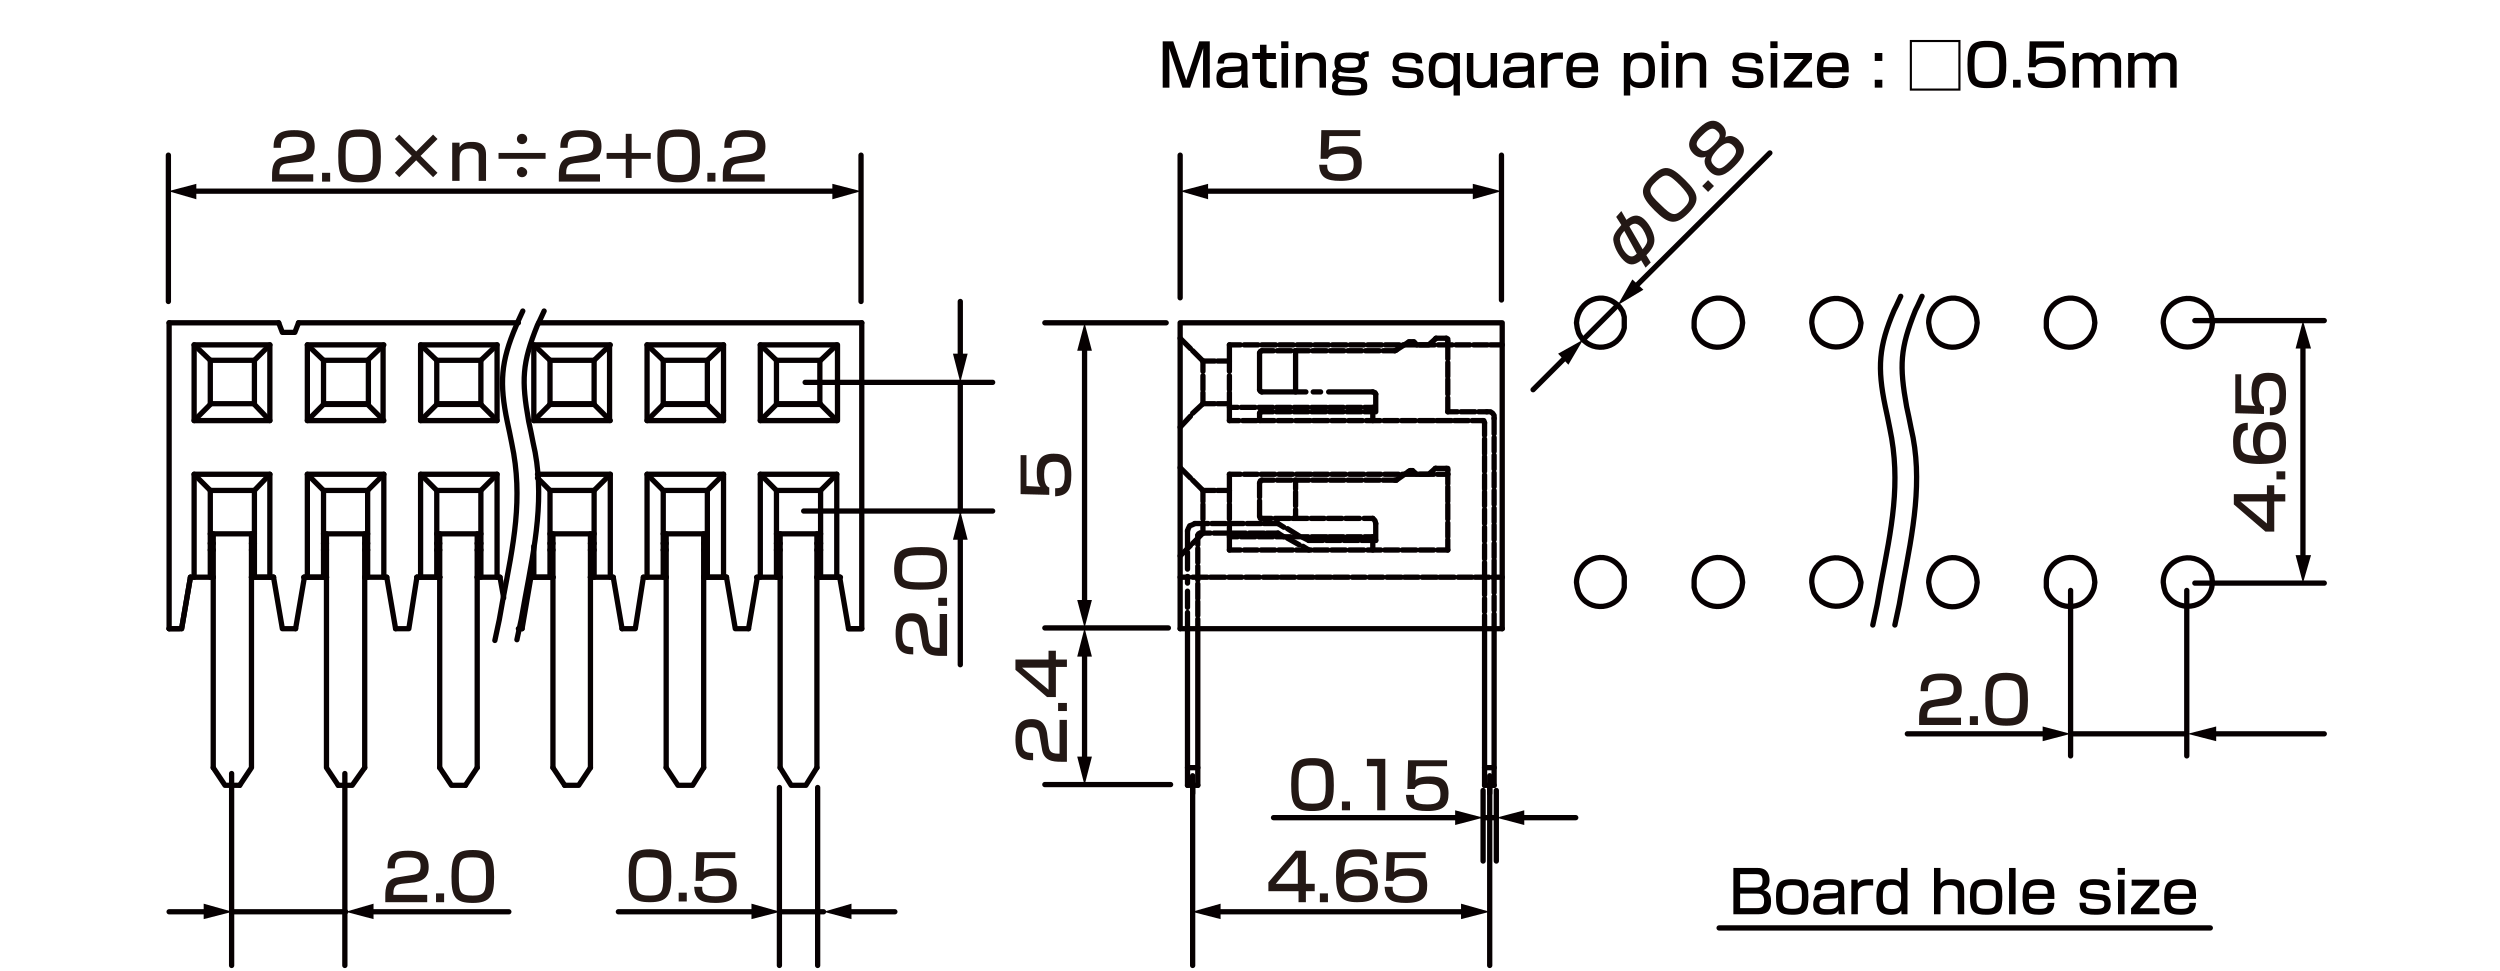 <?xml version="1.0" encoding="UTF-8"?>
<svg id="_レイヤー_1" data-name="レイヤー 1" xmlns="http://www.w3.org/2000/svg" width="119.944mm" height="46.567mm" version="1.1" viewBox="0 0 340 132">
  <defs>
    <style>
      .cls-1 {
        fill: #231815;
      }

      .cls-1, .cls-2, .cls-3 {
        stroke-width: 0px;
      }

      .cls-4 {
        fill: none;
        stroke: #060001;
        stroke-linecap: round;
        stroke-linejoin: round;
        stroke-width: .72px;
      }

      .cls-2 {
        fill: #040000;
      }

      .cls-3 {
        fill: #060001;
      }
    </style>
  </defs>
  <g id="FS2004">
    <g>
      <line class="cls-4" x1="201.9" y1="85.5" x2="201.9" y2="106.8"/>
      <line class="cls-4" x1="203.2" y1="85.5" x2="203.2" y2="106.8"/>
      <line class="cls-4" x1="161.5" y1="85.5" x2="161.5" y2="106.8"/>
      <line class="cls-4" x1="162.9" y1="85.5" x2="162.9" y2="106.8"/>
      <polyline class="cls-4" points="162.5 71.2 162.1 71.4 161.8 71.5 161.6 71.9 161.5 72.2"/>
      <polyline class="cls-4" points="163.2 72.5 163 72.6 162.9 72.8"/>
      <line class="cls-4" x1="171.9" y1="71.2" x2="173.8" y2="71.2"/>
      <line class="cls-4" x1="162.5" y1="71.2" x2="164.3" y2="71.2"/>
      <line class="cls-4" x1="164.8" y1="71.2" x2="166.7" y2="71.2"/>
      <line class="cls-4" x1="167.2" y1="71.2" x2="169.1" y2="71.2"/>
      <line class="cls-4" x1="169.6" y1="71.2" x2="171.5" y2="71.2"/>
      <line class="cls-4" x1="174.6" y1="73" x2="173.8" y2="72.5"/>
      <line class="cls-4" x1="178" y1="74.8" x2="177.2" y2="74.3"/>
      <line class="cls-4" x1="176.7" y1="74.1" x2="175.1" y2="73.2"/>
      <line class="cls-4" x1="174.6" y1="71.7" x2="173.8" y2="71.2"/>
      <line class="cls-4" x1="178" y1="73.5" x2="177.2" y2="73.1"/>
      <line class="cls-4" x1="176.7" y1="72.9" x2="175.1" y2="71.9"/>
      <line class="cls-4" x1="195.5" y1="74.8" x2="196.9" y2="74.8"/>
      <line class="cls-4" x1="167.2" y1="74.8" x2="168.7" y2="74.8"/>
      <line class="cls-4" x1="169.2" y1="74.8" x2="171" y2="74.8"/>
      <line class="cls-4" x1="171.5" y1="74.8" x2="173.4" y2="74.8"/>
      <line class="cls-4" x1="173.9" y1="74.8" x2="175.8" y2="74.8"/>
      <line class="cls-4" x1="176.3" y1="74.8" x2="178.3" y2="74.8"/>
      <line class="cls-4" x1="178.7" y1="74.8" x2="180.6" y2="74.8"/>
      <line class="cls-4" x1="181.1" y1="74.8" x2="183" y2="74.8"/>
      <line class="cls-4" x1="183.5" y1="74.8" x2="185.5" y2="74.8"/>
      <line class="cls-4" x1="186" y1="74.8" x2="187.8" y2="74.8"/>
      <line class="cls-4" x1="188.3" y1="74.8" x2="190.2" y2="74.8"/>
      <line class="cls-4" x1="190.7" y1="74.8" x2="192.6" y2="74.8"/>
      <line class="cls-4" x1="193.1" y1="74.8" x2="195" y2="74.8"/>
      <line class="cls-4" x1="195.5" y1="64.5" x2="196.9" y2="64.5"/>
      <line class="cls-4" x1="167.2" y1="64.5" x2="168.7" y2="64.5"/>
      <line class="cls-4" x1="169.2" y1="64.5" x2="171" y2="64.5"/>
      <line class="cls-4" x1="171.5" y1="64.5" x2="173.4" y2="64.5"/>
      <line class="cls-4" x1="173.9" y1="64.5" x2="175.8" y2="64.5"/>
      <line class="cls-4" x1="176.3" y1="64.5" x2="178.3" y2="64.5"/>
      <line class="cls-4" x1="178.7" y1="64.5" x2="180.6" y2="64.5"/>
      <line class="cls-4" x1="181.1" y1="64.5" x2="183" y2="64.5"/>
      <line class="cls-4" x1="183.5" y1="64.5" x2="185.5" y2="64.5"/>
      <line class="cls-4" x1="186" y1="64.5" x2="187.8" y2="64.5"/>
      <line class="cls-4" x1="188.3" y1="64.5" x2="190.2" y2="64.5"/>
      <line class="cls-4" x1="190.7" y1="64.5" x2="192.6" y2="64.5"/>
      <line class="cls-4" x1="193.1" y1="64.5" x2="195" y2="64.5"/>
      <line class="cls-4" x1="196.9" y1="65.8" x2="196.9" y2="64.5"/>
      <line class="cls-4" x1="196.7" y1="63.7" x2="195.3" y2="63.7"/>
      <line class="cls-4" x1="196.9" y1="64.5" x2="196.9" y2="63.9"/>
      <line class="cls-4" x1="196.9" y1="74.8" x2="196.9" y2="73.4"/>
      <line class="cls-4" x1="196.9" y1="73" x2="196.9" y2="71.1"/>
      <line class="cls-4" x1="196.9" y1="70.6" x2="196.9" y2="68.6"/>
      <line class="cls-4" x1="196.9" y1="68.2" x2="196.9" y2="66.2"/>
      <polyline class="cls-4" points="192.3 64.2 192.7 64.5 194.3 64.5 195.2 63.7"/>
      <line class="cls-4" x1="191.6" y1="64.1" x2="189.9" y2="65.3"/>
      <line class="cls-4" x1="192.1" y1="64" x2="191.8" y2="64"/>
      <line class="cls-4" x1="173.2" y1="65.3" x2="171.6" y2="65.3"/>
      <line class="cls-4" x1="189.7" y1="65.3" x2="188.1" y2="65.3"/>
      <line class="cls-4" x1="187.6" y1="65.3" x2="185.7" y2="65.3"/>
      <line class="cls-4" x1="185.2" y1="65.3" x2="183.3" y2="65.3"/>
      <line class="cls-4" x1="182.8" y1="65.3" x2="180.9" y2="65.3"/>
      <line class="cls-4" x1="180.4" y1="65.3" x2="178.5" y2="65.3"/>
      <line class="cls-4" x1="178" y1="65.3" x2="176.1" y2="65.3"/>
      <line class="cls-4" x1="175.6" y1="65.3" x2="173.7" y2="65.3"/>
      <line class="cls-4" x1="163.6" y1="71.1" x2="163.6" y2="72.5"/>
      <line class="cls-4" x1="163.6" y1="66.7" x2="163.6" y2="68.2"/>
      <line class="cls-4" x1="163.6" y1="68.6" x2="163.6" y2="70.6"/>
      <line class="cls-4" x1="165.6" y1="66.7" x2="167.2" y2="66.7"/>
      <line class="cls-4" x1="167.2" y1="72.5" x2="167.2" y2="74.8"/>
      <line class="cls-4" x1="167.2" y1="66.7" x2="167.2" y2="64.5"/>
      <line class="cls-4" x1="163.6" y1="66.7" x2="165.2" y2="66.7"/>
      <line class="cls-4" x1="172.3" y1="72.5" x2="173.8" y2="72.5"/>
      <line class="cls-4" x1="163.2" y1="72.5" x2="164.6" y2="72.5"/>
      <line class="cls-4" x1="165.1" y1="72.5" x2="167.1" y2="72.5"/>
      <line class="cls-4" x1="167.5" y1="72.5" x2="169.4" y2="72.5"/>
      <line class="cls-4" x1="169.9" y1="72.5" x2="171.9" y2="72.5"/>
      <line class="cls-4" x1="171.3" y1="68.1" x2="171.3" y2="70.2"/>
      <line class="cls-4" x1="171.3" y1="65.7" x2="171.3" y2="67.6"/>
      <line class="cls-4" x1="185.5" y1="70.5" x2="186.7" y2="70.5"/>
      <line class="cls-4" x1="187.1" y1="71.2" x2="187.1" y2="73.5"/>
      <line class="cls-4" x1="171.6" y1="70.5" x2="172.9" y2="70.5"/>
      <line class="cls-4" x1="173.4" y1="70.5" x2="175.4" y2="70.5"/>
      <line class="cls-4" x1="175.8" y1="70.5" x2="177.8" y2="70.5"/>
      <line class="cls-4" x1="178.3" y1="70.5" x2="180.1" y2="70.5"/>
      <line class="cls-4" x1="180.6" y1="70.5" x2="182.5" y2="70.5"/>
      <line class="cls-4" x1="183" y1="70.5" x2="184.9" y2="70.5"/>
      <line class="cls-4" x1="179.9" y1="73.5" x2="178" y2="73.5"/>
      <line class="cls-4" x1="187.1" y1="73.5" x2="185.2" y2="73.5"/>
      <line class="cls-4" x1="184.7" y1="73.5" x2="182.8" y2="73.5"/>
      <line class="cls-4" x1="182.3" y1="73.5" x2="180.4" y2="73.5"/>
      <line class="cls-4" x1="161.9" y1="65" x2="160.5" y2="63.6"/>
      <line class="cls-4" x1="163.6" y1="66.7" x2="162.2" y2="65.3"/>
      <line class="cls-4" x1="161.9" y1="74.2" x2="160.5" y2="75.6"/>
      <line class="cls-4" x1="163.6" y1="72.5" x2="162.2" y2="73.9"/>
      <line class="cls-4" x1="168.3" y1="73" x2="167.2" y2="73"/>
      <line class="cls-4" x1="186.7" y1="73" x2="185.6" y2="73"/>
      <line class="cls-4" x1="185.1" y1="73" x2="183.2" y2="73"/>
      <line class="cls-4" x1="182.7" y1="73" x2="180.8" y2="73"/>
      <line class="cls-4" x1="180.4" y1="73" x2="178.4" y2="73"/>
      <line class="cls-4" x1="177.9" y1="73" x2="176" y2="73"/>
      <line class="cls-4" x1="175.5" y1="73" x2="173.6" y2="73"/>
      <line class="cls-4" x1="173.1" y1="73" x2="171.2" y2="73"/>
      <line class="cls-4" x1="170.7" y1="73" x2="168.8" y2="73"/>
      <line class="cls-4" x1="167.2" y1="68.2" x2="167.2" y2="66.7"/>
      <line class="cls-4" x1="186.7" y1="73" x2="186.7" y2="74.8"/>
      <line class="cls-4" x1="167.2" y1="72.5" x2="167.2" y2="71.1"/>
      <line class="cls-4" x1="167.2" y1="70.6" x2="167.2" y2="68.6"/>
      <polyline class="cls-4" points="171.6 65.3 171.4 65.4 171.3 65.7"/>
      <polyline class="cls-4" points="171.3 70.2 171.4 70.5 171.6 70.5"/>
      <polyline class="cls-4" points="187.1 71.2 187 70.8 186.7 70.5"/>
      <line class="cls-4" x1="195.3" y1="63.7" x2="195.2" y2="63.7"/>
      <polyline class="cls-4" points="196.9 63.9 196.9 63.7 196.7 63.7"/>
      <line class="cls-4" x1="192.3" y1="46.5" x2="192.1" y2="46.5"/>
      <line class="cls-4" x1="191.8" y1="46.5" x2="191.6" y2="46.5"/>
      <line class="cls-4" x1="189.7" y1="47.7" x2="189.9" y2="47.6"/>
      <line class="cls-4" x1="189.7" y1="65.3" x2="189.9" y2="65.3"/>
      <line class="cls-4" x1="191.8" y1="64" x2="191.6" y2="64.1"/>
      <line class="cls-4" x1="192.3" y1="64.2" x2="192.1" y2="64"/>
      <polyline class="cls-4" points="196.9 46.4 196.9 46.1 196.7 46"/>
      <line class="cls-4" x1="195.3" y1="46" x2="195.2" y2="46.1"/>
      <polyline class="cls-4" points="171.6 56 171.4 56 171.3 56.2"/>
      <polyline class="cls-4" points="187.1 53.6 187 53.4 186.7 53.3"/>
      <polyline class="cls-4" points="171.3 53 171.4 53.2 171.6 53.3"/>
      <polyline class="cls-4" points="171.6 47.7 171.4 47.8 171.3 48"/>
      <line class="cls-4" x1="186.7" y1="55.4" x2="186.7" y2="57.2"/>
      <line class="cls-4" x1="167.2" y1="50.5" x2="167.2" y2="49.1"/>
      <line class="cls-4" x1="167.2" y1="54.9" x2="167.2" y2="53.4"/>
      <line class="cls-4" x1="167.2" y1="53" x2="167.2" y2="51.1"/>
      <line class="cls-4" x1="168.3" y1="55.4" x2="167.2" y2="55.4"/>
      <line class="cls-4" x1="186.7" y1="55.4" x2="185.6" y2="55.4"/>
      <line class="cls-4" x1="185.1" y1="55.4" x2="183.2" y2="55.4"/>
      <line class="cls-4" x1="182.7" y1="55.4" x2="180.8" y2="55.4"/>
      <line class="cls-4" x1="180.4" y1="55.4" x2="178.4" y2="55.4"/>
      <line class="cls-4" x1="177.9" y1="55.4" x2="176" y2="55.4"/>
      <line class="cls-4" x1="175.5" y1="55.4" x2="173.6" y2="55.4"/>
      <line class="cls-4" x1="173.1" y1="55.4" x2="171.2" y2="55.4"/>
      <line class="cls-4" x1="170.7" y1="55.4" x2="168.8" y2="55.4"/>
      <line class="cls-4" x1="161.9" y1="56.6" x2="160.5" y2="58.1"/>
      <line class="cls-4" x1="163.6" y1="54.9" x2="162.2" y2="56.2"/>
      <line class="cls-4" x1="161.9" y1="47.4" x2="160.5" y2="46"/>
      <line class="cls-4" x1="171.3" y1="56.2" x2="171.3" y2="57.2"/>
      <line class="cls-4" x1="163.6" y1="49.1" x2="162.2" y2="47.7"/>
      <line class="cls-4" x1="173.1" y1="56" x2="171.6" y2="56"/>
      <line class="cls-4" x1="185.1" y1="56" x2="183.2" y2="56"/>
      <line class="cls-4" x1="182.7" y1="56" x2="180.8" y2="56"/>
      <line class="cls-4" x1="180.3" y1="56" x2="178.4" y2="56"/>
      <line class="cls-4" x1="177.9" y1="56" x2="176" y2="56"/>
      <line class="cls-4" x1="175.5" y1="56" x2="173.6" y2="56"/>
      <polyline class="cls-4" points="187.1 53.6 187.1 56 185.6 56"/>
      <line class="cls-4" x1="180.7" y1="53.3" x2="186.7" y2="53.3"/>
      <line class="cls-4" x1="171.3" y1="48" x2="171.3" y2="53"/>
      <line class="cls-4" x1="171.6" y1="53.3" x2="177.6" y2="53.3"/>
      <line class="cls-4" x1="178.6" y1="53.3" x2="179.6" y2="53.3"/>
      <polyline class="cls-4" points="165.6 54.9 167.2 54.9 167.2 57.2"/>
      <line class="cls-4" x1="163.6" y1="54.9" x2="165.2" y2="54.9"/>
      <polyline class="cls-4" points="165.6 49.1 167.2 49.1 167.2 46.9"/>
      <line class="cls-4" x1="163.6" y1="49.1" x2="165.2" y2="49.1"/>
      <line class="cls-4" x1="163.6" y1="53.4" x2="163.6" y2="54.9"/>
      <line class="cls-4" x1="163.6" y1="49.1" x2="163.6" y2="50.5"/>
      <line class="cls-4" x1="163.6" y1="51.1" x2="163.6" y2="53"/>
      <line class="cls-4" x1="173.2" y1="47.7" x2="171.6" y2="47.7"/>
      <line class="cls-4" x1="192.1" y1="46.5" x2="191.8" y2="46.5"/>
      <line class="cls-4" x1="191.6" y1="46.5" x2="189.9" y2="47.6"/>
      <line class="cls-4" x1="189.7" y1="47.7" x2="188.1" y2="47.7"/>
      <line class="cls-4" x1="187.6" y1="47.7" x2="185.7" y2="47.7"/>
      <line class="cls-4" x1="185.2" y1="47.7" x2="183.3" y2="47.7"/>
      <line class="cls-4" x1="182.8" y1="47.7" x2="180.9" y2="47.7"/>
      <line class="cls-4" x1="180.4" y1="47.7" x2="178.5" y2="47.7"/>
      <line class="cls-4" x1="178" y1="47.7" x2="176.1" y2="47.7"/>
      <line class="cls-4" x1="175.6" y1="47.7" x2="173.7" y2="47.7"/>
      <polyline class="cls-4" points="195.2 46.1 194.3 46.9 192.7 46.9 192.3 46.5"/>
      <line class="cls-4" x1="196.7" y1="46" x2="195.3" y2="46"/>
      <line class="cls-4" x1="196.9" y1="48.8" x2="196.9" y2="46.4"/>
      <line class="cls-4" x1="196.9" y1="56" x2="196.9" y2="54.1"/>
      <line class="cls-4" x1="196.9" y1="53.6" x2="196.9" y2="51.6"/>
      <line class="cls-4" x1="196.9" y1="51.2" x2="196.9" y2="49.3"/>
      <line class="cls-4" x1="168.7" y1="46.9" x2="167.2" y2="46.9"/>
      <line class="cls-4" x1="204.3" y1="46.9" x2="202.7" y2="46.9"/>
      <line class="cls-4" x1="202.3" y1="46.9" x2="200.4" y2="46.9"/>
      <line class="cls-4" x1="199.9" y1="46.9" x2="198" y2="46.9"/>
      <line class="cls-4" x1="197.5" y1="46.9" x2="195.6" y2="46.9"/>
      <line class="cls-4" x1="195.1" y1="46.9" x2="193.1" y2="46.9"/>
      <line class="cls-4" x1="192.7" y1="46.9" x2="190.8" y2="46.9"/>
      <line class="cls-4" x1="190.3" y1="46.9" x2="188.4" y2="46.9"/>
      <line class="cls-4" x1="187.9" y1="46.9" x2="186" y2="46.9"/>
      <line class="cls-4" x1="185.5" y1="46.9" x2="183.6" y2="46.9"/>
      <line class="cls-4" x1="183.1" y1="46.9" x2="181.2" y2="46.9"/>
      <line class="cls-4" x1="180.7" y1="46.9" x2="178.8" y2="46.9"/>
      <line class="cls-4" x1="178.3" y1="46.9" x2="176.4" y2="46.9"/>
      <line class="cls-4" x1="175.9" y1="46.9" x2="174" y2="46.9"/>
      <line class="cls-4" x1="173.5" y1="46.9" x2="171.6" y2="46.9"/>
      <line class="cls-4" x1="171.1" y1="46.9" x2="169.2" y2="46.9"/>
      <polyline class="cls-4" points="201.9 57.5 201.8 57.2 201.6 57.2"/>
      <polyline class="cls-4" points="203.2 56.9 203.2 56.5 203 56.2 202.7 56 202.2 56"/>
      <line class="cls-4" x1="198.2" y1="56" x2="196.9" y2="56"/>
      <line class="cls-4" x1="202.2" y1="56" x2="201.1" y2="56"/>
      <line class="cls-4" x1="200.6" y1="56" x2="198.7" y2="56"/>
      <line class="cls-4" x1="168.5" y1="57.2" x2="167.2" y2="57.2"/>
      <line class="cls-4" x1="204.3" y1="85.5" x2="160.5" y2="85.5"/>
      <line class="cls-4" x1="201.6" y1="57.2" x2="200.2" y2="57.2"/>
      <line class="cls-4" x1="199.7" y1="57.2" x2="197.8" y2="57.2"/>
      <line class="cls-4" x1="197.4" y1="57.2" x2="195.4" y2="57.2"/>
      <line class="cls-4" x1="195" y1="57.2" x2="193" y2="57.2"/>
      <line class="cls-4" x1="192.5" y1="57.2" x2="190.6" y2="57.2"/>
      <line class="cls-4" x1="190.1" y1="57.2" x2="188.2" y2="57.2"/>
      <line class="cls-4" x1="187.7" y1="57.2" x2="185.8" y2="57.2"/>
      <line class="cls-4" x1="185.3" y1="57.2" x2="183.4" y2="57.2"/>
      <line class="cls-4" x1="182.9" y1="57.2" x2="181.1" y2="57.2"/>
      <line class="cls-4" x1="180.6" y1="57.2" x2="178.6" y2="57.2"/>
      <line class="cls-4" x1="178.2" y1="57.2" x2="176.2" y2="57.2"/>
      <line class="cls-4" x1="175.7" y1="57.2" x2="173.8" y2="57.2"/>
      <line class="cls-4" x1="173.3" y1="57.2" x2="171.4" y2="57.2"/>
      <line class="cls-4" x1="170.9" y1="57.2" x2="169" y2="57.2"/>
      <polyline class="cls-4" points="204.3 85.5 204.3 43.9 160.5 43.9 160.5 85.5"/>
      <line class="cls-4" x1="203.2" y1="83.5" x2="203.2" y2="85.5"/>
      <line class="cls-4" x1="203.2" y1="56.9" x2="203.2" y2="59"/>
      <line class="cls-4" x1="203.2" y1="59.5" x2="203.2" y2="61.4"/>
      <line class="cls-4" x1="203.2" y1="61.9" x2="203.2" y2="63.8"/>
      <line class="cls-4" x1="203.2" y1="64.3" x2="203.2" y2="66.2"/>
      <line class="cls-4" x1="203.2" y1="66.7" x2="203.2" y2="68.6"/>
      <line class="cls-4" x1="203.2" y1="69.1" x2="203.2" y2="71"/>
      <line class="cls-4" x1="203.2" y1="71.4" x2="203.2" y2="73.4"/>
      <line class="cls-4" x1="203.2" y1="73.9" x2="203.2" y2="75.8"/>
      <line class="cls-4" x1="203.2" y1="76.2" x2="203.2" y2="78.2"/>
      <line class="cls-4" x1="203.2" y1="78.7" x2="203.2" y2="80.6"/>
      <line class="cls-4" x1="203.2" y1="81.1" x2="203.2" y2="83"/>
      <line class="cls-4" x1="201.9" y1="83.7" x2="201.9" y2="85.5"/>
      <line class="cls-4" x1="201.9" y1="57.5" x2="201.9" y2="59.2"/>
      <line class="cls-4" x1="201.9" y1="59.7" x2="201.9" y2="61.7"/>
      <line class="cls-4" x1="201.9" y1="62.1" x2="201.9" y2="64.1"/>
      <line class="cls-4" x1="201.9" y1="64.6" x2="201.9" y2="66.5"/>
      <line class="cls-4" x1="201.9" y1="66.9" x2="201.9" y2="68.8"/>
      <line class="cls-4" x1="201.9" y1="69.3" x2="201.9" y2="71.2"/>
      <line class="cls-4" x1="201.9" y1="71.7" x2="201.9" y2="73.6"/>
      <line class="cls-4" x1="201.9" y1="74.1" x2="201.9" y2="76"/>
      <line class="cls-4" x1="201.9" y1="76.5" x2="201.9" y2="78.5"/>
      <line class="cls-4" x1="201.9" y1="78.9" x2="201.9" y2="80.9"/>
      <line class="cls-4" x1="201.9" y1="81.4" x2="201.9" y2="83.2"/>
      <line class="cls-4" x1="162.9" y1="84.2" x2="162.9" y2="85.5"/>
      <line class="cls-4" x1="162.9" y1="72.8" x2="162.9" y2="74.1"/>
      <line class="cls-4" x1="162.9" y1="74.6" x2="162.9" y2="76.5"/>
      <line class="cls-4" x1="162.9" y1="77" x2="162.9" y2="78.9"/>
      <line class="cls-4" x1="162.9" y1="79.4" x2="162.9" y2="81.4"/>
      <line class="cls-4" x1="162.9" y1="81.8" x2="162.9" y2="83.7"/>
      <g>
        <line class="cls-4" x1="161.5" y1="80.4" x2="161.5" y2="82.6"/>
        <line class="cls-4" x1="161.5" y1="83.3" x2="161.5" y2="85.5"/>
      </g>
      <line class="cls-4" x1="162.9" y1="104.4" x2="161.5" y2="104.4"/>
      <line class="cls-4" x1="203.2" y1="104.4" x2="201.9" y2="104.4"/>
      <line class="cls-4" x1="161.5" y1="106.8" x2="162.9" y2="106.8"/>
      <line class="cls-4" x1="203.2" y1="106.8" x2="201.9" y2="106.8"/>
      <g>
        <line class="cls-4" x1="161.5" y1="72.2" x2="161.5" y2="74.5"/>
        <line class="cls-4" x1="161.5" y1="75.1" x2="161.5" y2="77.4"/>
      </g>
      <line class="cls-4" x1="161.5" y1="78.4" x2="161.5" y2="79.3"/>
      <line class="cls-4" x1="161.7" y1="78.5" x2="160.5" y2="78.5"/>
      <line class="cls-4" x1="204.3" y1="78.5" x2="203" y2="78.5"/>
      <line class="cls-4" x1="202.5" y1="78.5" x2="200.6" y2="78.5"/>
      <line class="cls-4" x1="200.2" y1="78.5" x2="198.3" y2="78.5"/>
      <line class="cls-4" x1="197.8" y1="78.5" x2="195.8" y2="78.5"/>
      <line class="cls-4" x1="195.4" y1="78.5" x2="193.4" y2="78.5"/>
      <line class="cls-4" x1="192.9" y1="78.5" x2="191" y2="78.5"/>
      <line class="cls-4" x1="190.6" y1="78.5" x2="188.6" y2="78.5"/>
      <line class="cls-4" x1="188.1" y1="78.5" x2="186.2" y2="78.5"/>
      <line class="cls-4" x1="185.7" y1="78.5" x2="183.9" y2="78.5"/>
      <line class="cls-4" x1="183.4" y1="78.5" x2="181.4" y2="78.5"/>
      <line class="cls-4" x1="181" y1="78.5" x2="179" y2="78.5"/>
      <line class="cls-4" x1="178.6" y1="78.5" x2="176.6" y2="78.5"/>
      <line class="cls-4" x1="176.1" y1="78.5" x2="174.2" y2="78.5"/>
      <line class="cls-4" x1="173.8" y1="78.5" x2="171.8" y2="78.5"/>
      <line class="cls-4" x1="171.3" y1="78.5" x2="169.4" y2="78.5"/>
      <line class="cls-4" x1="168.9" y1="78.5" x2="167.1" y2="78.5"/>
      <line class="cls-4" x1="166.6" y1="78.5" x2="164.6" y2="78.5"/>
      <line class="cls-4" x1="164.2" y1="78.5" x2="162.2" y2="78.5"/>
      <line class="cls-4" x1="176.2" y1="47.7" x2="176.2" y2="53.3"/>
      <line class="cls-4" x1="176.2" y1="69.3" x2="176.2" y2="70.5"/>
      <line class="cls-4" x1="176.2" y1="65.3" x2="176.2" y2="66.5"/>
      <line class="cls-4" x1="176.2" y1="66.9" x2="176.2" y2="68.8"/>
    </g>
    <path class="cls-4" d="M268.8,78.4l-.2-.7-.4-.6c-2-2.4-5.8-1.2-5.9,2.1l.1.7.2.7c1.3,2.9,5.6,2.4,6.2-.7l.1-.7-.1-.8Z"/>
    <path class="cls-4" d="M236.9,78.4l-.2-.7-.4-.6c-2-2.5-6-1.1-5.9,2.1v.7l.2.7c1.4,2.8,5.5,2.4,6.3-.7l.1-.7-.1-.8Z"/>
    <path class="cls-4" d="M252.9,78.4l-.2-.7-.4-.6c-2-2.4-6-1.1-5.9,2.1l.1.7.2.7c1.5,2.8,5.6,2.3,6.3-.7l.1-.7-.2-.8Z"/>
    <path class="cls-4" d="M220.9,78.4l-.2-.7-.4-.6c-2-2.5-5.8-1.1-5.9,2.1l.1.7.2.7c1.3,2.8,5.5,2.4,6.2-.7v-1.5Z"/>
    <path class="cls-4" d="M268.8,43.1l-.2-.7-.4-.6c-2.1-2.5-5.9-1-5.9,2.1l.1.7.2.7c1.3,2.9,5.6,2.4,6.2-.7l.1-.7-.1-.8Z"/>
    <path class="cls-4" d="M252.9,43.1l-.2-.7-.4-.6c-2.1-2.4-5.9-1-5.9,2.1l.1.7.2.7c1.5,2.9,5.6,2.3,6.3-.7l.1-.7-.2-.8Z"/>
    <path class="cls-4" d="M236.9,43.1l-.2-.7-.4-.6c-2.1-2.5-5.9-1-5.9,2.1v.7l.2.7c1.4,2.9,5.5,2.4,6.3-.7l.1-.7-.1-.8Z"/>
    <path class="cls-4" d="M220.9,43.1l-.2-.7-.4-.6c-2.2-2.5-5.7-1-5.9,2.1l.1.7.2.7c1.4,2.9,5.5,2.4,6.2-.7v-1.5Z"/>
    <path class="cls-4" d="M284.8,78.4l-.2-.7-.4-.6c-2-2.5-6-1.1-5.9,2.1v.7l.2.7c1.4,2.8,5.5,2.4,6.3-.7l.1-.7-.1-.8Z"/>
    <path class="cls-4" d="M300.8,78.4l-.2-.7-.4-.6c-2-2.4-6-1.1-6,2.1l.1.7.2.7c1.5,2.8,5.6,2.3,6.3-.7l.1-.7-.1-.8Z"/>
    <path class="cls-4" d="M300.8,43.1l-.2-.7-.4-.6c-2.1-2.4-6-1-6,2.1l.1.7.2.7c1.5,2.9,5.6,2.3,6.3-.7l.1-.7-.1-.8Z"/>
    <path class="cls-4" d="M284.8,43.1l-.2-.7-.4-.6c-2.1-2.5-6-1-5.9,2.1v.7l.2.7c1.4,2.9,5.5,2.4,6.3-.7l.1-.7-.1-.8Z"/>
    <path class="cls-4" d="M74,42.3l-.6,1.3-.3.6c-2.1,5.2-2.2,7.5-1.2,13.1l.3,1.4.3,1.5c1.7,7.1.2,14.2-1.1,21.2l-.5,2.8-.6,2.8"/>
    <path class="cls-4" d="M71.1,42.3l-.6,1.3-.3.7c-2.1,4.9-2.3,7.8-1.2,13.1l.3,1.4.3,1.5c1.6,7.5.2,13.8-1.2,21.2l-.5,2.8-.6,2.8"/>
    <path class="cls-4" d="M261.4,40.3l-.6,1.3-.3.6c-2.1,5.2-2.2,7.5-1.2,13.1l.3,1.4.3,1.5c1.7,7.1.2,14.2-1.1,21.2l-.5,2.8-.6,2.8"/>
    <path class="cls-4" d="M258.5,40.3l-.6,1.3-.3.6c-2.1,4.9-2.3,7.8-1.2,13.1l.3,1.4.3,1.5c1.6,7.5.2,13.8-1.2,21.2l-.5,2.8-.6,2.8"/>
    <line class="cls-4" x1="37.9" y1="43.9" x2="23" y2="43.9"/>
    <polyline class="cls-4" points="37.9 43.9 38.4 45.2 40.1 45.2 40.6 43.9"/>
    <line class="cls-4" x1="41.4" y1="78.5" x2="44.4" y2="78.5"/>
    <line class="cls-4" x1="56.7" y1="78.5" x2="59.8" y2="78.5"/>
    <line class="cls-4" x1="72.2" y1="78.5" x2="75.2" y2="78.5"/>
    <line class="cls-4" x1="87.5" y1="78.5" x2="90.6" y2="78.5"/>
    <line class="cls-4" x1="102.9" y1="78.5" x2="106.1" y2="78.5"/>
    <line class="cls-4" x1="34.2" y1="78.5" x2="37.2" y2="78.5"/>
    <line class="cls-4" x1="49.6" y1="78.5" x2="52.6" y2="78.5"/>
    <line class="cls-4" x1="64.9" y1="78.5" x2="68" y2="78.5"/>
    <line class="cls-4" x1="80.3" y1="78.5" x2="83.4" y2="78.5"/>
    <line class="cls-4" x1="95.7" y1="78.5" x2="98.8" y2="78.5"/>
    <line class="cls-4" x1="111.1" y1="78.5" x2="114.2" y2="78.5"/>
    <line class="cls-4" x1="95.7" y1="78.5" x2="98.8" y2="78.5"/>
    <line class="cls-4" x1="111.2" y1="78.5" x2="114.3" y2="78.5"/>
    <polyline class="cls-4" points="98.8 78.5 100 85.5 101.8 85.5"/>
    <line class="cls-4" x1="114.2" y1="78.5" x2="115.4" y2="85.5"/>
    <line class="cls-4" x1="103" y1="78.5" x2="101.8" y2="85.5"/>
    <line class="cls-4" x1="83.4" y1="78.5" x2="84.6" y2="85.5"/>
    <polyline class="cls-4" points="84.6 85.5 86.4 85.5 87.5 78.5"/>
    <line class="cls-4" x1="72.2" y1="78.5" x2="71" y2="85.5"/>
    <line class="cls-4" x1="68" y1="78.5" x2="68.5" y2="81.3"/>
    <line class="cls-4" x1="71" y1="85.5" x2="70.5" y2="85.5"/>
    <polyline class="cls-4" points="37.2 78.5 38.4 85.5 40.2 85.5"/>
    <line class="cls-4" x1="52.6" y1="78.5" x2="53.8" y2="85.5"/>
    <line class="cls-4" x1="41.4" y1="78.5" x2="40.2" y2="85.5"/>
    <polyline class="cls-4" points="53.8 85.5 55.6 85.5 56.7 78.5"/>
    <polyline class="cls-4" points="117.2 43.9 117.2 85.5 115.6 85.5"/>
    <line class="cls-4" x1="117.2" y1="85.5" x2="115.4" y2="85.5"/>
    <line class="cls-4" x1="23" y1="85.5" x2="23" y2="43.9"/>
    <line class="cls-4" x1="41.3" y1="78.5" x2="44.4" y2="78.5"/>
    <polyline class="cls-4" points="23 85.5 24.7 85.5 25.9 78.5"/>
    <line class="cls-4" x1="25.9" y1="78.5" x2="29" y2="78.5"/>
    <line class="cls-4" x1="25.9" y1="78.5" x2="24.7" y2="85.5"/>
    <rect class="cls-4" x="103.4" y="46.9" width="10.5" height="10.3"/>
    <rect class="cls-4" x="105.6" y="49" width="5.9" height="5.9"/>
    <polyline class="cls-4" points="103.4 78.5 103.4 64.5 113.8 64.5 113.8 78.5"/>
    <polyline class="cls-4" points="106.1 78.5 105.6 78.5 105.6 66.7 111.6 66.7 111.6 78.5 111.1 78.5"/>
    <line class="cls-4" x1="96.2" y1="55" x2="90.2" y2="55"/>
    <line class="cls-4" x1="111.6" y1="55" x2="105.6" y2="55"/>
    <line class="cls-4" x1="105.6" y1="49" x2="103.4" y2="46.9"/>
    <line class="cls-4" x1="111.6" y1="49" x2="113.8" y2="46.9"/>
    <line class="cls-4" x1="111.6" y1="55" x2="113.8" y2="57.2"/>
    <line class="cls-4" x1="105.6" y1="55" x2="103.4" y2="57.2"/>
    <line class="cls-4" x1="111.6" y1="72.6" x2="105.6" y2="72.6"/>
    <line class="cls-4" x1="111.6" y1="66.7" x2="113.8" y2="64.5"/>
    <line class="cls-4" x1="105.6" y1="66.7" x2="103.4" y2="64.5"/>
    <line class="cls-4" x1="111.1" y1="73.9" x2="111.6" y2="73.9"/>
    <line class="cls-4" x1="105.6" y1="73.9" x2="106.1" y2="73.9"/>
    <line class="cls-4" x1="105.6" y1="74.8" x2="106.1" y2="74.8"/>
    <line class="cls-4" x1="111.1" y1="74.8" x2="111.6" y2="74.8"/>
    <rect class="cls-4" x="88" y="46.9" width="10.4" height="10.3"/>
    <rect class="cls-4" x="90.2" y="49" width="6" height="5.9"/>
    <line class="cls-4" x1="96.2" y1="72.6" x2="90.2" y2="72.6"/>
    <polyline class="cls-4" points="88 78.5 88 64.5 98.4 64.5 98.4 78.5"/>
    <polyline class="cls-4" points="90.6 78.5 90.2 78.5 90.2 66.7 96.2 66.7 96.2 78.5 95.7 78.5"/>
    <line class="cls-4" x1="95.7" y1="74.8" x2="96.2" y2="74.8"/>
    <line class="cls-4" x1="95.7" y1="73.9" x2="96.2" y2="73.9"/>
    <line class="cls-4" x1="96.2" y1="66.7" x2="98.4" y2="64.5"/>
    <line class="cls-4" x1="96.2" y1="55" x2="98.4" y2="57.2"/>
    <line class="cls-4" x1="96.2" y1="49" x2="98.4" y2="46.9"/>
    <line class="cls-4" x1="90.2" y1="74.8" x2="90.6" y2="74.8"/>
    <line class="cls-4" x1="90.2" y1="73.9" x2="90.6" y2="73.9"/>
    <line class="cls-4" x1="90.2" y1="66.7" x2="88" y2="64.5"/>
    <line class="cls-4" x1="90.2" y1="55" x2="88" y2="57.2"/>
    <line class="cls-4" x1="90.2" y1="49" x2="88" y2="46.9"/>
    <polyline class="cls-4" points="111.1 104.4 109.6 106.8 107.6 106.8 106.1 104.4"/>
    <polyline class="cls-4" points="95.7 104.4 94.2 106.8 92.2 106.8 90.6 104.4"/>
    <line class="cls-4" x1="75.2" y1="74.8" x2="74.8" y2="74.8"/>
    <line class="cls-4" x1="80.8" y1="74.8" x2="80.3" y2="74.8"/>
    <line class="cls-4" x1="80.8" y1="73.9" x2="80.3" y2="73.9"/>
    <line class="cls-4" x1="75.2" y1="73.9" x2="74.8" y2="73.9"/>
    <line class="cls-4" x1="72.2" y1="78.5" x2="75.2" y2="78.5"/>
    <line class="cls-4" x1="80.8" y1="66.7" x2="83" y2="64.5"/>
    <line class="cls-4" x1="74.8" y1="66.7" x2="73.1" y2="65"/>
    <line class="cls-4" x1="74.8" y1="72.6" x2="80.8" y2="72.6"/>
    <line class="cls-4" x1="80.8" y1="55" x2="83" y2="57.2"/>
    <line class="cls-4" x1="74.8" y1="55" x2="72.6" y2="57.2"/>
    <line class="cls-4" x1="74.8" y1="49" x2="72.6" y2="46.9"/>
    <line class="cls-4" x1="80.8" y1="49" x2="83" y2="46.9"/>
    <line class="cls-4" x1="74.8" y1="55" x2="80.8" y2="55"/>
    <line class="cls-4" x1="59.4" y1="49" x2="57.2" y2="46.9"/>
    <line class="cls-4" x1="59.4" y1="55" x2="57.2" y2="57.2"/>
    <line class="cls-4" x1="59.4" y1="66.7" x2="57.2" y2="64.5"/>
    <line class="cls-4" x1="56.7" y1="78.5" x2="59.8" y2="78.5"/>
    <line class="cls-4" x1="59.8" y1="73.9" x2="59.4" y2="73.9"/>
    <line class="cls-4" x1="59.8" y1="74.8" x2="59.4" y2="74.8"/>
    <line class="cls-4" x1="90.6" y1="72.6" x2="90.6" y2="104.4"/>
    <line class="cls-4" x1="95.7" y1="72.6" x2="95.7" y2="104.4"/>
    <line class="cls-4" x1="111.1" y1="72.6" x2="111.1" y2="104.4"/>
    <line class="cls-4" x1="106.1" y1="72.6" x2="106.1" y2="104.4"/>
    <polyline class="cls-4" points="80.3 78.5 80.8 78.5 80.8 66.7 74.8 66.7 74.8 78.5 75.2 78.5"/>
    <line class="cls-4" x1="72.6" y1="74.3" x2="72.6" y2="78.5"/>
    <polyline class="cls-4" points="83 78.5 83 64.5 73.1 64.5"/>
    <rect class="cls-4" x="74.8" y="49" width="6" height="5.9"/>
    <rect class="cls-4" x="72.6" y="46.9" width="10.3" height="10.3"/>
    <line class="cls-4" x1="65.4" y1="49" x2="67.6" y2="46.9"/>
    <line class="cls-4" x1="65.4" y1="55" x2="67.6" y2="57.2"/>
    <line class="cls-4" x1="65.4" y1="66.7" x2="67.6" y2="64.5"/>
    <line class="cls-4" x1="65.4" y1="73.9" x2="64.9" y2="73.9"/>
    <line class="cls-4" x1="65.4" y1="74.8" x2="64.9" y2="74.8"/>
    <polyline class="cls-4" points="64.9 78.5 65.4 78.5 65.4 66.7 59.4 66.7 59.4 78.5 59.8 78.5"/>
    <polyline class="cls-4" points="67.6 78.5 67.6 64.5 57.2 64.5 57.2 78.5"/>
    <line class="cls-4" x1="59.4" y1="72.6" x2="65.4" y2="72.6"/>
    <rect class="cls-4" x="59.4" y="49" width="6" height="5.9"/>
    <rect class="cls-4" x="57.2" y="46.9" width="10.4" height="10.3"/>
    <line class="cls-4" x1="59.4" y1="55" x2="65.4" y2="55"/>
    <polyline class="cls-4" points="63.3 106.8 61.4 106.8 59.8 104.4"/>
    <polyline class="cls-4" points="80.3 104.4 78.7 106.8 76.8 106.8"/>
    <line class="cls-4" x1="44.4" y1="74.8" x2="44" y2="74.8"/>
    <line class="cls-4" x1="50" y1="74.8" x2="49.6" y2="74.8"/>
    <line class="cls-4" x1="50" y1="73.9" x2="49.6" y2="73.9"/>
    <line class="cls-4" x1="44.4" y1="73.9" x2="44" y2="73.9"/>
    <line class="cls-4" x1="50" y1="66.7" x2="52.2" y2="64.5"/>
    <line class="cls-4" x1="44" y1="66.7" x2="41.8" y2="64.5"/>
    <line class="cls-4" x1="44" y1="72.6" x2="50" y2="72.6"/>
    <line class="cls-4" x1="50" y1="55" x2="52.2" y2="57.2"/>
    <line class="cls-4" x1="44" y1="55" x2="41.8" y2="57.2"/>
    <line class="cls-4" x1="44" y1="49" x2="41.8" y2="46.9"/>
    <line class="cls-4" x1="50" y1="49" x2="52.2" y2="46.9"/>
    <line class="cls-4" x1="44" y1="55" x2="50" y2="55"/>
    <line class="cls-4" x1="59.8" y1="72.6" x2="59.8" y2="104.4"/>
    <line class="cls-4" x1="64.9" y1="72.6" x2="64.9" y2="104.4"/>
    <line class="cls-4" x1="80.3" y1="72.6" x2="80.3" y2="104.4"/>
    <line class="cls-4" x1="75.2" y1="72.6" x2="75.2" y2="104.4"/>
    <line class="cls-4" x1="63.3" y1="106.8" x2="64.9" y2="104.4"/>
    <line class="cls-4" x1="76.8" y1="106.8" x2="75.2" y2="104.4"/>
    <polyline class="cls-4" points="49.6 78.5 50 78.5 50 66.7 44 66.7 44 78.5 44.4 78.5"/>
    <polyline class="cls-4" points="52.2 78.5 52.2 64.5 41.8 64.5 41.8 78.5"/>
    <rect class="cls-4" x="44" y="49" width="6.1" height="5.9"/>
    <rect class="cls-4" x="41.8" y="46.9" width="10.3" height="10.3"/>
    <polyline class="cls-4" points="49.6 104.4 47.9 106.8 46 106.8"/>
    <polyline class="cls-4" points="44.4 72.6 44.4 104.4 46 106.8"/>
    <line class="cls-4" x1="28.6" y1="55" x2="26.4" y2="57.2"/>
    <line class="cls-4" x1="34.6" y1="55" x2="36.7" y2="57.2"/>
    <line class="cls-4" x1="34.6" y1="49" x2="36.7" y2="46.9"/>
    <line class="cls-4" x1="28.6" y1="49" x2="26.4" y2="46.9"/>
    <line class="cls-4" x1="49.6" y1="72.6" x2="49.6" y2="104.4"/>
    <rect class="cls-4" x="26.4" y="46.9" width="10.3" height="10.3"/>
    <rect class="cls-4" x="28.6" y="49" width="6" height="5.9"/>
    <line class="cls-4" x1="28.6" y1="66.7" x2="26.4" y2="64.5"/>
    <line class="cls-4" x1="34.6" y1="66.7" x2="36.7" y2="64.5"/>
    <line class="cls-4" x1="34.6" y1="72.6" x2="28.6" y2="72.6"/>
    <polyline class="cls-4" points="26.4 78.5 26.4 64.5 36.7 64.5 36.7 78.5"/>
    <polyline class="cls-4" points="29 78.5 28.6 78.5 28.6 66.7 34.6 66.7 34.6 78.5 34.2 78.5 37.2 78.5"/>
    <line class="cls-4" x1="34.2" y1="74.8" x2="34.6" y2="74.8"/>
    <line class="cls-4" x1="28.6" y1="74.8" x2="29" y2="74.8"/>
    <line class="cls-4" x1="28.6" y1="73.9" x2="29" y2="73.9"/>
    <line class="cls-4" x1="34.2" y1="73.9" x2="34.6" y2="73.9"/>
    <polyline class="cls-4" points="29 104.4 30.6 106.8 32.6 106.8"/>
    <polyline class="cls-4" points="34.2 72.6 34.2 104.4 32.6 106.8"/>
    <line class="cls-4" x1="29" y1="72.6" x2="29" y2="104.4"/>
    <line class="cls-4" x1="23" y1="85.5" x2="24.4" y2="85.5"/>
    <line class="cls-4" x1="117.2" y1="43.9" x2="73.3" y2="43.9"/>
    <line class="cls-4" x1="70.5" y1="43.9" x2="40.6" y2="43.9"/>
    <line class="cls-4" x1="281.8" y1="99.8" x2="297.1" y2="99.8"/>
    <line class="cls-4" x1="297.4" y1="80.3" x2="297.4" y2="102.8"/>
    <line class="cls-4" x1="281.6" y1="80.3" x2="281.6" y2="102.8"/>
    <line class="cls-4" x1="204.2" y1="40.8" x2="204.2" y2="21.1"/>
    <line class="cls-4" x1="160.5" y1="40.5" x2="160.5" y2="21.1"/>
    <line class="cls-4" x1="159.2" y1="106.7" x2="142.1" y2="106.7"/>
    <line class="cls-4" x1="46.9" y1="105.2" x2="46.9" y2="131.3"/>
    <line class="cls-4" x1="31.5" y1="105.2" x2="31.5" y2="131.3"/>
    <line class="cls-4" x1="111.2" y1="107.1" x2="111.2" y2="131.3"/>
    <line class="cls-4" x1="106" y1="107.1" x2="106" y2="131.3"/>
    <line class="cls-4" x1="203.5" y1="107.5" x2="203.5" y2="117.1"/>
    <line class="cls-4" x1="202.6" y1="107" x2="202.6" y2="131.3"/>
    <line class="cls-4" x1="162.2" y1="106.7" x2="162.2" y2="131.3"/>
    <line class="cls-4" x1="201.7" y1="107.5" x2="201.7" y2="117.1"/>
    <line class="cls-4" x1="201.7" y1="111.2" x2="203.5" y2="111.2"/>
    <line class="cls-4" x1="158.9" y1="85.4" x2="142.1" y2="85.4"/>
    <line class="cls-4" x1="158.6" y1="43.9" x2="142.1" y2="43.9"/>
    <line class="cls-4" x1="109.3" y1="69.5" x2="135" y2="69.5"/>
    <line class="cls-4" x1="109.5" y1="52" x2="135" y2="52"/>
    <line class="cls-4" x1="117.1" y1="41" x2="117.1" y2="21.1"/>
    <line class="cls-4" x1="22.9" y1="41" x2="22.9" y2="21.1"/>
    <line class="cls-4" x1="298.5" y1="43.6" x2="316.1" y2="43.6"/>
    <line class="cls-4" x1="298.5" y1="79.3" x2="316.1" y2="79.3"/>
    <path class="cls-4" d="M317.1,44.1"/>
    <path class="cls-4" d="M317.1,78.5"/>
    <line class="cls-4" x1="202.6" y1="105.5" x2="202.6" y2="107.9"/>
    <line class="cls-4" x1="162.2" y1="105.5" x2="162.2" y2="107.9"/>
    <g>
      <line class="cls-4" x1="26" y1="26" x2="113.9" y2="26"/>
      <polygon class="cls-3" points="26.7 27.1 22.9 26 26.7 25 26.7 27.1"/>
      <polygon class="cls-3" points="113.2 27.1 117.1 26 113.2 25 113.2 27.1"/>
    </g>
    <line class="cls-4" x1="31.6" y1="124" x2="47" y2="124"/>
    <g>
      <line class="cls-4" x1="23" y1="124" x2="28.4" y2="124"/>
      <polygon class="cls-3" points="27.7 125 31.6 124 27.7 122.9 27.7 125"/>
    </g>
    <g>
      <line class="cls-4" x1="69.2" y1="124" x2="50.1" y2="124"/>
      <polygon class="cls-3" points="50.8 122.9 47 124 50.8 125 50.8 122.9"/>
    </g>
    <line class="cls-4" x1="106.1" y1="124" x2="112" y2="124"/>
    <g>
      <line class="cls-4" x1="121.7" y1="124" x2="115.1" y2="124"/>
      <polygon class="cls-3" points="115.8 122.9 112 124 115.8 125 115.8 122.9"/>
    </g>
    <g>
      <line class="cls-4" x1="84.1" y1="124" x2="102.9" y2="124"/>
      <polygon class="cls-3" points="102.2 125 106.1 124 102.2 122.9 102.2 125"/>
    </g>
    <line class="cls-4" x1="130.6" y1="52" x2="130.6" y2="69.5"/>
    <g>
      <line class="cls-4" x1="130.6" y1="41" x2="130.6" y2="48.8"/>
      <polygon class="cls-3" points="129.6 48.1 130.6 52 131.6 48.1 129.6 48.1"/>
    </g>
    <g>
      <line class="cls-4" x1="130.6" y1="72.6" x2="130.6" y2="90.4"/>
      <polygon class="cls-3" points="129.6 73.4 130.6 69.5 131.6 73.4 129.6 73.4"/>
    </g>
    <g>
      <line class="cls-4" x1="163.7" y1="26" x2="201" y2="26"/>
      <polygon class="cls-3" points="164.3 27.1 160.5 26 164.3 25 164.3 27.1"/>
      <polygon class="cls-3" points="200.3 27.1 204.2 26 200.3 25 200.3 27.1"/>
    </g>
    <g>
      <line class="cls-4" x1="147.5" y1="47" x2="147.5" y2="82.3"/>
      <polygon class="cls-3" points="146.5 47.7 147.5 43.9 148.5 47.7 146.5 47.7"/>
      <polygon class="cls-3" points="146.5 81.6 147.5 85.4 148.5 81.6 146.5 81.6"/>
    </g>
    <g>
      <line class="cls-4" x1="147.5" y1="88.6" x2="147.5" y2="103.6"/>
      <polygon class="cls-3" points="146.5 89.3 147.5 85.4 148.5 89.3 146.5 89.3"/>
      <polygon class="cls-3" points="146.5 102.9 147.5 106.8 148.5 102.9 146.5 102.9"/>
    </g>
    <g>
      <line class="cls-4" x1="165.3" y1="124" x2="199.4" y2="124"/>
      <polygon class="cls-3" points="166 125 162.1 124 166 122.9 166 125"/>
      <polygon class="cls-3" points="198.7 125 202.6 124 198.7 122.9 198.7 125"/>
    </g>
    <g>
      <line class="cls-4" x1="173.2" y1="111.2" x2="198.6" y2="111.2"/>
      <polygon class="cls-3" points="197.9 112.2 201.7 111.2 197.9 110.2 197.9 112.2"/>
    </g>
    <g>
      <line class="cls-4" x1="214.3" y1="111.2" x2="206.7" y2="111.2"/>
      <polygon class="cls-3" points="207.3 110.2 203.5 111.2 207.3 112.2 207.3 110.2"/>
    </g>
    <line class="cls-4" x1="215.3" y1="46.2" x2="220" y2="41.5"/>
    <g>
      <line class="cls-4" x1="222.2" y1="39.2" x2="240.7" y2="20.8"/>
      <polygon class="cls-3" points="223.5 39.4 220 41.5 222 38 223.5 39.4"/>
    </g>
    <g>
      <line class="cls-4" x1="213.1" y1="48.4" x2="208.5" y2="53"/>
      <polygon class="cls-3" points="211.9 48.1 215.3 46.2 213.3 49.6 211.9 48.1"/>
    </g>
    <g>
      <line class="cls-4" x1="313.2" y1="46.7" x2="313.2" y2="76.2"/>
      <polygon class="cls-3" points="312.2 47.4 313.2 43.6 314.3 47.4 312.2 47.4"/>
      <polygon class="cls-3" points="312.2 75.5 313.2 79.3 314.3 75.5 312.2 75.5"/>
    </g>
    <g>
      <line class="cls-4" x1="259.4" y1="99.8" x2="278.5" y2="99.8"/>
      <polygon class="cls-3" points="277.8 100.8 281.6 99.8 277.8 98.8 277.8 100.8"/>
    </g>
    <g>
      <line class="cls-4" x1="316.1" y1="99.8" x2="300.7" y2="99.8"/>
      <polygon class="cls-3" points="301.4 98.8 297.5 99.8 301.4 100.8 301.4 98.8"/>
    </g>
    <g>
      <path class="cls-1" d="M39.1,22.2c-.6.1-1.1.2-1.1,1.3v.2h4.6v1h-5.6v-.8c0-1.1.1-2.4,1.8-2.6l1.7-.3c.8-.1,1.2-.3,1.2-1.2s-.4-1.2-1.7-1.2c-1.5,0-1.8.3-1.8,1.5h-1c0-1.5.5-2.4,2.8-2.4,1.3,0,2.8.2,2.8,2.2,0,.9-.3,1.4-.8,1.7-.3.2-.6.3-1.1.4l-1.8.2Z"/>
      <path class="cls-1" d="M44.9,23.5v1.2h-1.1v-1.2h1.1Z"/>
      <path class="cls-1" d="M51.8,21.3c0,2.5-.5,3.5-2.9,3.5s-2.9-.8-2.9-3.6c0-2.7.5-3.6,2.9-3.6s2.9.9,2.9,3.7ZM47,21.2c0,2.2.2,2.6,1.9,2.6,1.6,0,1.8-.5,1.8-2.5,0-2.3-.2-2.7-1.9-2.7-1.6,0-1.8.3-1.8,2.6Z"/>
      <path class="cls-1" d="M58.9,18.3l.6.6-2.3,2.3,2.3,2.3-.6.6-2.3-2.3-2.3,2.3-.6-.6,2.3-2.3-2.3-2.3.6-.6,2.3,2.3,2.3-2.3Z"/>
      <path class="cls-1" d="M62.5,19.4v.6c.5-.7,1.2-.7,1.7-.7s1.9,0,1.9,1.7v3.6h-1v-3.4c0-.4-.1-1-1.2-1-1.2,0-1.4.6-1.4,1.3v3.1h-1v-5.2s1,0,1,0Z"/>
      <path class="cls-1" d="M74.2,20.8v.8h-6.4v-.8h6.4ZM71.7,18.9c0,.4-.3.7-.7.7s-.7-.3-.7-.7.3-.7.7-.7c.4,0,.7.3.7.7ZM71.7,23.4c0,.4-.3.7-.7.7s-.7-.3-.7-.7.3-.7.7-.7c.4.1.7.4.7.7Z"/>
      <path class="cls-1" d="M78.1,22.2c-.6.1-1.1.2-1.1,1.3v.2h4.6v1h-5.6v-.8c0-1.1.1-2.4,1.8-2.6l1.7-.3c.8-.1,1.2-.3,1.2-1.2s-.4-1.2-1.7-1.2c-1.5,0-1.8.3-1.8,1.5h-1c0-1.5.5-2.4,2.8-2.4,1.3,0,2.8.2,2.8,2.2,0,.9-.3,1.4-.8,1.7-.3.2-.6.3-1.1.4l-1.8.2Z"/>
      <path class="cls-1" d="M85.1,20.8v-2.6h.8v2.6h2.6v.8h-2.6v2.6h-.8v-2.6h-2.6v-.8h2.6Z"/>
      <path class="cls-1" d="M95.2,21.3c0,2.5-.5,3.5-2.9,3.5s-2.9-.8-2.9-3.6c0-2.7.5-3.6,2.9-3.6,2.4,0,2.9.9,2.9,3.7ZM90.4,21.2c0,2.2.2,2.6,1.9,2.6,1.6,0,1.8-.5,1.8-2.5,0-2.3-.2-2.7-1.9-2.7-1.6,0-1.8.3-1.8,2.6Z"/>
      <path class="cls-1" d="M97.3,23.5v1.2h-1.1v-1.2h1.1Z"/>
      <path class="cls-1" d="M100.5,22.2c-.6.1-1.1.2-1.1,1.3v.2h4.6v1h-5.7v-.8c0-1.1.1-2.4,1.8-2.6l1.7-.3c.8-.1,1.2-.3,1.2-1.2s-.4-1.2-1.7-1.2c-1.5,0-1.8.3-1.8,1.5h-1c0-1.5.5-2.4,2.8-2.4,1.3,0,2.8.2,2.8,2.2,0,.9-.3,1.4-.8,1.7-.3.2-.6.3-1.1.4l-1.7.2Z"/>
    </g>
    <g>
      <path class="cls-1" d="M54.6,120.2c-.6.1-1.1.2-1.1,1.3v.2h4.6v1h-5.7v-.8c0-1.1.1-2.4,1.8-2.6l1.8-.3c.8-.1,1.2-.3,1.2-1.2s-.4-1.2-1.7-1.2c-1.5,0-1.8.3-1.8,1.5h-1c0-1.5.5-2.4,2.8-2.4,1.3,0,2.8.2,2.8,2.2,0,.9-.3,1.4-.8,1.7-.3.2-.6.3-1.1.4l-1.8.2Z"/>
      <path class="cls-1" d="M60.4,121.5v1.2h-1.1v-1.2h1.1Z"/>
      <path class="cls-1" d="M67.2,119.3c0,2.5-.5,3.5-2.9,3.5s-2.9-.8-2.9-3.6c0-2.7.5-3.6,2.9-3.6,2.4,0,2.9.9,2.9,3.7ZM62.4,119.2c0,2.2.2,2.6,1.9,2.6,1.6,0,1.8-.5,1.8-2.5,0-2.3-.2-2.7-1.9-2.7-1.6,0-1.8.4-1.8,2.6Z"/>
    </g>
    <g>
      <path class="cls-1" d="M126.3,87c.1.6.2,1.1,1.3,1.1h.2v-4.6h1v5.7h-.8c-1.1,0-2.4-.1-2.6-1.8l-.3-1.7c-.1-.8-.3-1.2-1.2-1.2s-1.2.4-1.2,1.7c0,1.5.3,1.8,1.5,1.8v1c-1.5,0-2.4-.5-2.4-2.8,0-1.3.2-2.8,2.2-2.8.9,0,1.4.3,1.7.8.2.3.3.6.4,1.1l.2,1.7Z"/>
      <path class="cls-1" d="M127.6,81.3h1.2v1.1h-1.2s0-1.1,0-1.1Z"/>
      <path class="cls-1" d="M125.3,74.4c2.5,0,3.5.5,3.5,2.9s-.8,2.9-3.6,2.9c-2.7,0-3.6-.5-3.6-2.9.1-2.4,1-2.9,3.7-2.9ZM125.3,79.2c2.2,0,2.6-.2,2.6-1.9,0-1.6-.5-1.8-2.5-1.8-2.3,0-2.7.2-2.7,1.9-.1,1.6.3,1.8,2.6,1.8Z"/>
    </g>
    <g>
      <path class="cls-1" d="M91.3,119.2c0,2.5-.5,3.5-2.9,3.5s-2.9-.8-2.9-3.6c0-2.7.5-3.6,2.9-3.6,2.4.1,2.9.9,2.9,3.7ZM86.5,119.2c0,2.2.2,2.6,1.9,2.6,1.6,0,1.8-.5,1.8-2.5,0-2.3-.2-2.7-1.9-2.7-1.6-.1-1.8.3-1.8,2.6Z"/>
      <path class="cls-1" d="M93.4,121.4v1.2h-1.1v-1.2h1.1Z"/>
      <path class="cls-1" d="M100,115.7v1h-4.2l-.1,1.9c.2-.2.6-.5,2-.5s2.5.4,2.5,2.3c0,1.6-.6,2.4-2.9,2.4-2,0-2.8-.5-2.9-2.2h1.1c0,.7,0,1.3,1.8,1.3,1.3,0,1.8-.3,1.8-1.3,0-.8-.1-1.5-1.7-1.5-1.4,0-1.7.4-1.8.7h-1l.1-3.9h5.3s0-.2,0-.2Z"/>
    </g>
    <path class="cls-1" d="M138.6,61.9h1v4.2l1.9.1c-.2-.2-.5-.6-.5-2s.4-2.5,2.3-2.5c1.6,0,2.4.6,2.4,2.9,0,2-.5,2.8-2.2,2.9v-1.1c.7,0,1.3,0,1.3-1.8,0-1.3-.3-1.8-1.3-1.8-.8,0-1.5.1-1.5,1.7,0,1.4.4,1.7.7,1.8v1l-3.9-.1v-5.3s-.2,0-.2,0Z"/>
    <path class="cls-1" d="M185,17.5v1h-4.2l-.1,1.9c.2-.2.6-.5,2-.5s2.5.4,2.5,2.3c0,1.6-.6,2.4-2.9,2.4-2,0-2.8-.5-2.9-2.2h1.1c0,.7,0,1.3,1.8,1.3,1.3,0,1.8-.3,1.8-1.3,0-.8-.1-1.5-1.7-1.5-1.4,0-1.7.4-1.8.7h-1l.1-3.9h5.3v-.2h0Z"/>
    <g>
      <path class="cls-1" d="M177.6,115.7v4.5h1.2v1h-1.2v1.5h-1v-1.5h-4.1v-1.2l3.7-4.3h1.4ZM176.5,116.6l-3,3.6h3v-3.6Z"/>
      <path class="cls-1" d="M180.6,121.5v1.2h-1.1v-1.2h1.1Z"/>
      <path class="cls-1" d="M186.3,117.6c0-.4,0-1.1-1.6-1.1-1.2,0-1.5.3-1.7.8-.1.3-.2.8-.2,1.6.5-.6,1.3-.7,2-.7,1.2,0,2.6.4,2.6,2.2,0,1.7-.8,2.3-2.8,2.3-2.3,0-2.9-.9-2.9-3.6,0-3.2,1.1-3.6,3-3.6.8,0,2.6,0,2.6,2l-1,.1h0ZM182.8,120.5c0,1.1.9,1.3,1.8,1.3,1.5,0,1.7-.5,1.7-1.3s-.3-1.3-1.7-1.3c-1.5,0-1.8.6-1.8,1.3Z"/>
      <path class="cls-1" d="M193.9,115.7v1h-4.2l-.1,1.9c.2-.2.6-.5,2-.5s2.5.4,2.5,2.3c0,1.6-.6,2.4-2.9,2.4-2,0-2.8-.5-2.9-2.2h1.1c0,.7,0,1.3,1.8,1.3,1.3,0,1.8-.3,1.8-1.3,0-.8-.1-1.5-1.7-1.5-1.4,0-1.7.4-1.8.7h-1l.1-3.9h5.3v-.2h0Z"/>
    </g>
    <g>
      <path class="cls-1" d="M181.4,106.8c0,2.5-.5,3.5-2.9,3.5s-2.9-.8-2.9-3.6c0-2.7.5-3.6,2.9-3.6,2.4,0,2.9.9,2.9,3.7ZM176.6,106.7c0,2.2.2,2.6,1.9,2.6,1.6,0,1.8-.5,1.8-2.5,0-2.3-.2-2.7-1.9-2.7-1.6,0-1.8.4-1.8,2.6Z"/>
      <path class="cls-1" d="M183.6,109v1.2h-1.1v-1.2h1.1Z"/>
      <path class="cls-1" d="M188.4,103.2v7h-1.1v-6h-1.4v-1h2.5Z"/>
      <path class="cls-1" d="M196.8,103.2v1h-4.2l-.1,1.9c.2-.2.6-.5,2-.5s2.5.4,2.5,2.3c0,1.6-.6,2.4-2.9,2.4-2,0-2.8-.5-2.9-2.2h1.1c0,.7,0,1.3,1.8,1.3,1.3,0,1.8-.3,1.8-1.3,0-.8-.1-1.5-1.7-1.5-1.4,0-1.7.4-1.8.7h-1l.1-3.9h5.3v-.2h0Z"/>
    </g>
    <g>
      <path class="cls-1" d="M263.2,96.1c-.6.1-1.1.2-1.1,1.3v.2h4.6v1h-5.7v-.8c0-1.1.1-2.4,1.8-2.6l1.7-.3c.8-.1,1.2-.3,1.2-1.2s-.4-1.2-1.7-1.2c-1.5,0-1.8.3-1.8,1.5h-1c0-1.5.5-2.4,2.8-2.4,1.3,0,2.8.2,2.8,2.2,0,.9-.3,1.4-.8,1.7-.3.2-.6.3-1.1.4l-1.7.2Z"/>
      <path class="cls-1" d="M269,97.4v1.2h-1.1v-1.2h1.1Z"/>
      <path class="cls-1" d="M275.8,95.2c0,2.5-.5,3.5-2.9,3.5s-2.9-.8-2.9-3.6c0-2.7.5-3.6,2.9-3.6,2.4.1,2.9.9,2.9,3.7ZM271,95.1c0,2.2.2,2.6,1.9,2.6,1.6,0,1.8-.5,1.8-2.5,0-2.3-.2-2.7-1.9-2.7-1.5,0-1.8.4-1.8,2.6Z"/>
    </g>
    <g>
      <path class="cls-1" d="M142.6,101.4c.1.6.2,1.1,1.3,1.1h.2v-4.6h1v5.7h-.8c-1.1,0-2.4-.1-2.6-1.8l-.3-1.7c-.1-.8-.3-1.2-1.2-1.2s-1.2.4-1.2,1.7c0,1.5.3,1.8,1.5,1.8v1c-1.5,0-2.4-.5-2.4-2.8,0-1.3.2-2.8,2.2-2.8.9,0,1.4.3,1.7.8.2.3.3.6.4,1.1l.2,1.7Z"/>
      <path class="cls-1" d="M143.9,95.6h1.2v1.1h-1.2v-1.1Z"/>
      <path class="cls-1" d="M138.1,89.7h4.5v-1.2h1v1.2h1.5v1h-1.5v4.1h-1.2l-4.3-3.7v-1.4ZM139,90.8l3.6,3v-3h-3.6Z"/>
    </g>
    <g>
      <path class="cls-1" d="M303.8,67.2h4.5v-1.2h1v1.2h1.5v1h-1.5v4.1h-1.2l-4.3-3.7v-1.4ZM304.7,68.2l3.6,3v-3h-3.6Z"/>
      <path class="cls-1" d="M309.6,64.1h1.2v1.1h-1.2v-1.1Z"/>
      <path class="cls-1" d="M305.8,58.5c-.4,0-1.1,0-1.1,1.6,0,1.2.3,1.5.8,1.7.3.1.8.2,1.6.2-.6-.5-.7-1.3-.7-2,0-1.2.4-2.6,2.2-2.6,1.7,0,2.3.8,2.3,2.8,0,2.3-.9,2.9-3.6,2.9-3.2,0-3.6-1.1-3.6-3,0-.8,0-2.6,2-2.6v1s.1,0,.1,0ZM308.7,61.9c1.1,0,1.3-.9,1.3-1.8,0-1.5-.5-1.7-1.3-1.7s-1.3.3-1.3,1.7c-.1,1.6.5,1.8,1.3,1.8Z"/>
      <path class="cls-1" d="M303.8,50.9h1v4.2l1.9.1c-.2-.2-.5-.6-.5-2s.4-2.5,2.3-2.5c1.6,0,2.4.6,2.4,2.9,0,2-.5,2.8-2.2,2.9v-1.1c.7,0,1.3,0,1.3-1.8,0-1.3-.3-1.8-1.3-1.8-.8,0-1.5.1-1.5,1.7,0,1.4.4,1.7.7,1.8v1l-3.9-.1v-5.3s-.2,0-.2,0Z"/>
    </g>
    <g>
      <path class="cls-1" d="M220.5,28.7l.7,1.2c1.2-1,2-.5,2.5,0,.7.7,1.3,1.9,1.3,2.7,0,.6-.2,1.2-1.1,2.1l.6,1-.7.7-.6-1c-1,.8-1.7.7-2.4,0s-1.3-1.8-1.4-2.8c0-.6.3-1.1,1.1-2l-.7-1.1.7-.8ZM220.9,31.4c-.5.6-.6.9-.6,1.2.1.7.4,1.4.9,1.9.6.6,1,.4,1.4,0l-1.7-3.1ZM223.4,33.9c.5-.6.7-1,.6-1.4-.1-.4-.4-1.2-.9-1.7-.6-.6-1.1-.4-1.5,0l1.8,3.1Z"/>
      <path class="cls-1" d="M229.2,24.5c1.8,1.8,2.1,2.8.4,4.5-1.7,1.7-2.7,1.5-4.6-.4-1.9-1.9-2.1-2.9-.4-4.6s2.6-1.5,4.6.5ZM225.8,27.8c1.6,1.6,2,1.7,3.2.5,1.1-1.1.9-1.6-.5-3.1-1.6-1.6-2-1.7-3.2-.6-1.3,1.2-1.1,1.7.5,3.2Z"/>
      <path class="cls-1" d="M232.3,24.5l.8.8-.8.8-.8-.8.8-.8Z"/>
      <path class="cls-1" d="M230.3,20.9c-1.3-1.3-.1-2.6.6-3.3.7-.7,2-1.9,3.3-.6.1.1.8.8.4,1.7,1-.6,1.9.3,2,.5,1.2,1.2.3,2.4-.7,3.4s-2.2,1.9-3.4.7c-.3-.3-1-1.1-.5-2-.9.4-1.6-.3-1.7-.4ZM233.1,22.5c.6.6,1,.6,2.1-.5s1.1-1.6.5-2.2-1.2-.4-2.1.5c-1,1.1-1.1,1.6-.5,2.2ZM231.1,20.2c.7.7,1.3.2,2-.5.9-.9,1-1.4.4-1.9-.5-.5-1-.4-1.9.5-1.1,1-1,1.5-.5,1.9Z"/>
    </g>
  </g>
  <line class="cls-4" x1="233.8" y1="126.2" x2="300.6" y2="126.2"/>
  <g>
    <path class="cls-2" d="M239.064,118.042c1.312,0,1.591.936,1.591,1.647,0,.552-.16,1.127-.831,1.367.615.184,1.039.472,1.039,1.52,0,1.055-.296,1.767-1.751,1.767h-3.374v-6.301h3.326ZM236.656,118.882v1.831h2.056c.887,0,.991-.408.991-.991,0-.672-.312-.84-.96-.84h-2.087ZM236.656,121.528v1.975h2.295c.584,0,.968-.144.968-.991,0-.983-.655-.983-1.079-.983h-2.184Z"/>
    <path class="cls-2" d="M243.672,119.569c1.591,0,2.271.296,2.271,2.327,0,1.694-.199,2.511-2.135,2.511-1.751,0-2.271-.416-2.271-2.407,0-1.647.248-2.431,2.135-2.431ZM243.744,123.6c1.239,0,1.319-.328,1.319-1.72,0-1.255-.216-1.503-1.319-1.503-1.271,0-1.327.376-1.327,1.623,0,1.239.063,1.6,1.327,1.6Z"/>
    <path class="cls-2" d="M250.815,123.335c0,.616.072.855.12,1.008h-.848c-.048-.2-.056-.28-.071-.536-.248.448-.576.601-1.632.601-.911,0-1.791-.137-1.791-1.392,0-.32,0-1.407,1.304-1.472l1.663-.08c.216-.008.424-.016.424-.472,0-.567-.264-.663-1.199-.663-.848,0-1.151.104-1.151.735h-.872c.009-1.263.896-1.495,1.976-1.495,1.431,0,2.078.28,2.078,1.535v2.23ZM249.984,122c-.12.176-.376.184-.439.184l-1.352.064c-.744.032-.752.424-.752.743,0,.6.472.664,1.128.664.775,0,1.415-.136,1.415-1.008v-.647Z"/>
    <path class="cls-2" d="M252.625,119.634l.04.495c.392-.567.951-.567,2.087-.56v.863c-.305-.016-.44-.023-.616-.023-.271,0-1.471,0-1.471,1.016v2.918h-.88v-4.709h.84Z"/>
    <path class="cls-2" d="M259.415,118.042v6.301h-.8l-.04-.52c-.232.319-.56.592-1.432.592-1.703,0-1.959-1.008-1.959-2.463,0-1.591.424-2.383,1.959-2.383.592,0,1.048.088,1.407.544v-2.071h.864ZM256.065,121.904c0,1.159.072,1.727,1.191,1.727.959,0,1.295-.271,1.295-1.575,0-1.207-.168-1.719-1.223-1.719-1.048,0-1.264.416-1.264,1.567Z"/>
    <path class="cls-2" d="M263.904,118.042v2.135c.392-.575,1.079-.607,1.487-.607.943,0,1.742.296,1.742,1.623v3.15h-.879v-3.03c0-.432-.08-.951-1.144-.951-.936,0-1.207.424-1.207,1.207v2.774h-.88v-6.301h.88Z"/>
    <path class="cls-2" d="M270.048,119.569c1.591,0,2.271.296,2.271,2.327,0,1.694-.2,2.511-2.135,2.511-1.751,0-2.271-.416-2.271-2.407,0-1.647.247-2.431,2.135-2.431ZM270.119,123.6c1.239,0,1.319-.328,1.319-1.72,0-1.255-.216-1.503-1.319-1.503-1.271,0-1.327.376-1.327,1.623,0,1.239.064,1.6,1.327,1.6Z"/>
    <path class="cls-2" d="M274.12,118.042v6.301h-.888v-6.301h.888Z"/>
    <path class="cls-2" d="M275.936,122.256c.009.903.017,1.352,1.336,1.352,1.055,0,1.183-.176,1.223-.815h.896c-.071,1.151-.623,1.615-2.055,1.615-1.862,0-2.271-.672-2.271-2.335,0-1.575.256-2.503,2.175-2.503,2.039,0,2.167.871,2.159,2.687h-3.463ZM278.486,121.553c-.016-.72-.063-1.191-1.215-1.191-1.199,0-1.296.399-1.336,1.191h2.551Z"/>
    <path class="cls-2" d="M286.015,121.041c0-.36.008-.696-1.119-.696-.808,0-1.199.064-1.199.704,0,.248.048.399.575.447l1.631.16c.792.08,1.16.496,1.16,1.312,0,1.391-1.216,1.439-2.079,1.439-1.831,0-2.159-.536-2.175-1.64h.863c0,.584,0,.848,1.327.848,1.04,0,1.191-.224,1.191-.68,0-.384-.151-.496-.64-.544l-1.631-.168c-1.048-.104-1.048-.976-1.048-1.183,0-1.432,1.256-1.472,2.023-1.472,1.951,0,1.975.8,1.991,1.472h-.872Z"/>
    <path class="cls-2" d="M288.984,118.042v.928h-.983v-.928h.983ZM288.936,119.634v4.709h-.888v-4.709h.888Z"/>
    <path class="cls-2" d="M293.654,119.634v.815l-2.671,3.078h2.695v.815h-3.854v-.815l2.679-3.078h-2.599v-.815h3.75Z"/>
    <path class="cls-2" d="M295.199,122.256c.009.903.017,1.352,1.336,1.352,1.055,0,1.183-.176,1.223-.815h.896c-.071,1.151-.623,1.615-2.055,1.615-1.862,0-2.271-.672-2.271-2.335,0-1.575.256-2.503,2.175-2.503,2.039,0,2.167.871,2.159,2.687h-3.463ZM297.75,121.553c-.016-.72-.063-1.191-1.215-1.191-1.199,0-1.296.399-1.336,1.191h2.551Z"/>
  </g>
  <g>
    <path class="cls-2" d="M159.558,5.617l1.767,5.293,1.767-5.293h1.439v6.301h-.919v-3.813c0-.32.016-1.184.024-1.535l-1.791,5.349h-1.031l-1.807-5.349c.008.184.032,1.327.032,1.543v3.806h-.912v-6.301h1.431Z"/>
    <path class="cls-2" d="M169.653,10.91c0,.616.072.855.12,1.008h-.848c-.048-.2-.056-.28-.072-.536-.248.448-.576.601-1.631.601-.911,0-1.791-.137-1.791-1.392,0-.32,0-1.407,1.304-1.472l1.663-.08c.216-.008.423-.016.423-.472,0-.567-.264-.663-1.199-.663-.848,0-1.151.104-1.151.735h-.872c.008-1.263.896-1.495,1.975-1.495,1.431,0,2.079.28,2.079,1.535v2.23ZM168.821,9.575c-.12.176-.375.184-.439.184l-1.352.064c-.744.032-.751.424-.751.743,0,.6.472.664,1.127.664.775,0,1.415-.136,1.415-1.008v-.647Z"/>
    <path class="cls-2" d="M171.359,6.081h.888v1.128h1.271v.815h-1.271v2.446c0,.552.104.695,1.015.695.168,0,.224-.008.376-.016v.808c-.24.032-.424.032-.52.032-1.399,0-1.759-.353-1.759-1.256v-2.71h-1.04v-.815h1.04v-1.128Z"/>
    <path class="cls-2" d="M175.223,5.617v.928h-.984v-.928h.984ZM175.174,7.209v4.709h-.887v-4.709h.887Z"/>
    <path class="cls-2" d="M177.07,7.209l.032.543c.408-.6,1.119-.607,1.495-.607.448,0,1.735,0,1.735,1.56v3.214h-.879v-3.062c0-.359-.048-.911-1.104-.911-1.104,0-1.239.544-1.239,1.207v2.767h-.879v-4.709h.839Z"/>
    <path class="cls-2" d="M186.148,7.721c-.432.008-.543.056-.655.239.072.128.136.248.136.584,0,1.159-.647,1.392-1.935,1.392-.304,0-1.119,0-1.463-.217-.104.064-.248.152-.248.328,0,.28.288.296.392.304l2.366.176c.968.072,1.208.488,1.208,1.168,0,.999-.568,1.295-2.383,1.295-1.647,0-2.422-.216-2.422-1.167,0-.632.344-.815.496-.896-.36-.12-.456-.456-.456-.696,0-.487.28-.775.567-.823-.256-.296-.264-.751-.264-.928,0-1.087.72-1.335,2.039-1.335.447,0,1.215.016,1.535.271.112-.191.271-.455,1.087-.447v.752ZM182.486,11.055c-.52.096-.536.447-.536.592,0,.424.128.592,1.743.592,1.264,0,1.416-.185,1.416-.568,0-.271-.088-.439-.864-.495l-1.759-.12ZM182.31,8.592c0,.536.36.615,1.304.615.983,0,1.183-.128,1.183-.695,0-.504-.336-.607-1.231-.607-.943,0-1.255.08-1.255.688Z"/>
    <path class="cls-2" d="M192.549,8.616c0-.36.008-.696-1.12-.696-.808,0-1.199.064-1.199.704,0,.248.048.399.576.447l1.631.16c.792.08,1.16.496,1.16,1.312,0,1.391-1.215,1.439-2.079,1.439-1.831,0-2.159-.536-2.175-1.64h.864c0,.584,0,.848,1.327.848,1.04,0,1.191-.224,1.191-.68,0-.384-.152-.496-.64-.544l-1.631-.168c-1.048-.104-1.048-.976-1.048-1.183,0-1.432,1.255-1.472,2.023-1.472,1.951,0,1.975.8,1.991,1.472h-.872Z"/>
    <path class="cls-2" d="M198.549,12.99h-.864v-1.559c-.2.256-.488.552-1.503.552-1.327,0-1.879-.608-1.879-2.312,0-1.566.256-2.526,1.879-2.526,1.047,0,1.311.328,1.503.584l.016-.52h.848v5.78ZM197.677,9.671c0-.936-.008-1.743-1.224-1.743-1.103,0-1.271.456-1.271,1.623,0,1.023.016,1.655,1.271,1.655,1.072,0,1.224-.607,1.224-1.535Z"/>
    <path class="cls-2" d="M202.757,11.918l-.032-.544c-.408.6-1.151.608-1.479.608-1.056,0-1.751-.368-1.751-1.584v-3.189h.879v3.03c0,.384,0,.951,1.135.951.584,0,1.208-.152,1.208-1.167v-2.814h.879v4.709h-.839Z"/>
    <path class="cls-2" d="M208.62,10.91c0,.616.072.855.12,1.008h-.848c-.048-.2-.056-.28-.072-.536-.248.448-.576.601-1.631.601-.911,0-1.791-.137-1.791-1.392,0-.32,0-1.407,1.303-1.472l1.663-.08c.216-.008.424-.016.424-.472,0-.567-.264-.663-1.199-.663-.848,0-1.151.104-1.151.735h-.872c.008-1.263.896-1.495,1.975-1.495,1.431,0,2.079.28,2.079,1.535v2.23ZM207.788,9.575c-.12.176-.375.184-.439.184l-1.352.064c-.743.032-.751.424-.751.743,0,.6.472.664,1.127.664.775,0,1.415-.136,1.415-1.008v-.647Z"/>
    <path class="cls-2" d="M210.43,7.209l.04.495c.392-.567.951-.567,2.087-.56v.863c-.304-.016-.44-.023-.616-.023-.272,0-1.471,0-1.471,1.016v2.918h-.88v-4.709h.84Z"/>
    <path class="cls-2" d="M213.886,9.831c.008.903.016,1.352,1.335,1.352,1.056,0,1.184-.176,1.223-.815h.896c-.072,1.151-.624,1.615-2.055,1.615-1.863,0-2.271-.672-2.271-2.335,0-1.575.256-2.503,2.175-2.503,2.039,0,2.167.871,2.159,2.687h-3.462ZM216.436,9.128c-.016-.72-.064-1.191-1.215-1.191-1.199,0-1.295.399-1.335,1.191h2.551Z"/>
    <path class="cls-2" d="M220.838,7.209h.855l.008.52c.192-.256.456-.584,1.503-.584,1.623,0,1.879.96,1.879,2.526,0,1.703-.552,2.312-1.879,2.312-1.015,0-1.303-.296-1.495-.552v1.559h-.872v-5.78ZM224.204,9.551c0-1.167-.168-1.623-1.271-1.623-1.207,0-1.223.808-1.223,1.743,0,.928.152,1.535,1.231,1.535,1.247,0,1.263-.632,1.263-1.655Z"/>
    <path class="cls-2" d="M226.934,5.617v.928h-.983v-.928h.983ZM226.886,7.209v4.709h-.887v-4.709h.887Z"/>
    <path class="cls-2" d="M228.782,7.209l.032.543c.408-.6,1.119-.607,1.495-.607.448,0,1.735,0,1.735,1.56v3.214h-.879v-3.062c0-.359-.048-.911-1.104-.911-1.104,0-1.239.544-1.239,1.207v2.767h-.879v-4.709h.839Z"/>
    <path class="cls-2" d="M238.78,8.616c0-.36.008-.696-1.12-.696-.808,0-1.199.064-1.199.704,0,.248.048.399.576.447l1.631.16c.792.08,1.159.496,1.159,1.312,0,1.391-1.215,1.439-2.079,1.439-1.831,0-2.159-.536-2.175-1.64h.864c0,.584,0,.848,1.327.848,1.04,0,1.191-.224,1.191-.68,0-.384-.152-.496-.64-.544l-1.631-.168c-1.047-.104-1.047-.976-1.047-1.183,0-1.432,1.255-1.472,2.023-1.472,1.951,0,1.975.8,1.991,1.472h-.872Z"/>
    <path class="cls-2" d="M241.749,5.617v.928h-.983v-.928h.983ZM241.701,7.209v4.709h-.887v-4.709h.887Z"/>
    <path class="cls-2" d="M246.419,7.209v.815l-2.67,3.078h2.695v.815h-3.854v-.815l2.678-3.078h-2.598v-.815h3.75Z"/>
    <path class="cls-2" d="M247.965,9.831c.008.903.016,1.352,1.335,1.352,1.056,0,1.184-.176,1.224-.815h.896c-.072,1.151-.624,1.615-2.055,1.615-1.863,0-2.271-.672-2.271-2.335,0-1.575.256-2.503,2.175-2.503,2.038,0,2.166.871,2.158,2.687h-3.462ZM250.516,9.128c-.017-.72-.064-1.191-1.216-1.191-1.199,0-1.295.399-1.335,1.191h2.551Z"/>
    <path class="cls-2" d="M255.997,7.209v1.079h-1.031v-1.079h1.031ZM255.997,10.847v1.071h-1.031v-1.071h1.031Z"/>
    <path class="cls-2" d="M266.626,5.434v6.893h-6.893v-6.893h6.893ZM260.021,5.722v6.316h6.316v-6.316h-6.316Z"/>
    <path class="cls-2" d="M272.858,8.856c0,2.303-.455,3.127-2.638,3.127-2.144,0-2.647-.744-2.647-3.215,0-2.454.496-3.214,2.647-3.214,2.183,0,2.638.783,2.638,3.302ZM268.533,8.783c0,1.991.184,2.335,1.743,2.335,1.439,0,1.623-.415,1.623-2.303,0-2.095-.216-2.398-1.688-2.398-1.487,0-1.679.352-1.679,2.366Z"/>
    <path class="cls-2" d="M274.805,10.847v1.071h-1.031v-1.071h1.031Z"/>
    <path class="cls-2" d="M280.699,5.617v.863h-3.782l-.056,1.695c.199-.168.583-.487,1.783-.487,1.263,0,2.303.344,2.303,2.095,0,1.487-.528,2.199-2.591,2.199-1.823,0-2.551-.488-2.583-2.023h.952c.008.592.008,1.159,1.599,1.159,1.216,0,1.671-.231,1.671-1.207,0-.743-.048-1.375-1.543-1.375-1.295,0-1.503.336-1.615.615h-.888l.08-3.534h4.67Z"/>
    <path class="cls-2" d="M282.717,7.209l.024.52c.279-.344.663-.584,1.375-.584.288,0,.983.032,1.367.68.312-.607,1.079-.68,1.392-.68,1.503,0,1.599.92,1.599,1.432v3.342h-.879v-3.126c0-.304-.024-.832-.896-.832-.72,0-1.08.216-1.08.943v3.015h-.879v-3.055c0-.424-.017-.911-.904-.911-1.087,0-1.087.592-1.087.936v3.03h-.871v-4.709h.839Z"/>
    <path class="cls-2" d="M290.268,7.209l.024.52c.279-.344.663-.584,1.375-.584.288,0,.983.032,1.367.68.312-.607,1.079-.68,1.392-.68,1.503,0,1.599.92,1.599,1.432v3.342h-.879v-3.126c0-.304-.024-.832-.896-.832-.72,0-1.08.216-1.08.943v3.015h-.879v-3.055c0-.424-.017-.911-.904-.911-1.087,0-1.087.592-1.087.936v3.03h-.871v-4.709h.839Z"/>
  </g>
</svg>